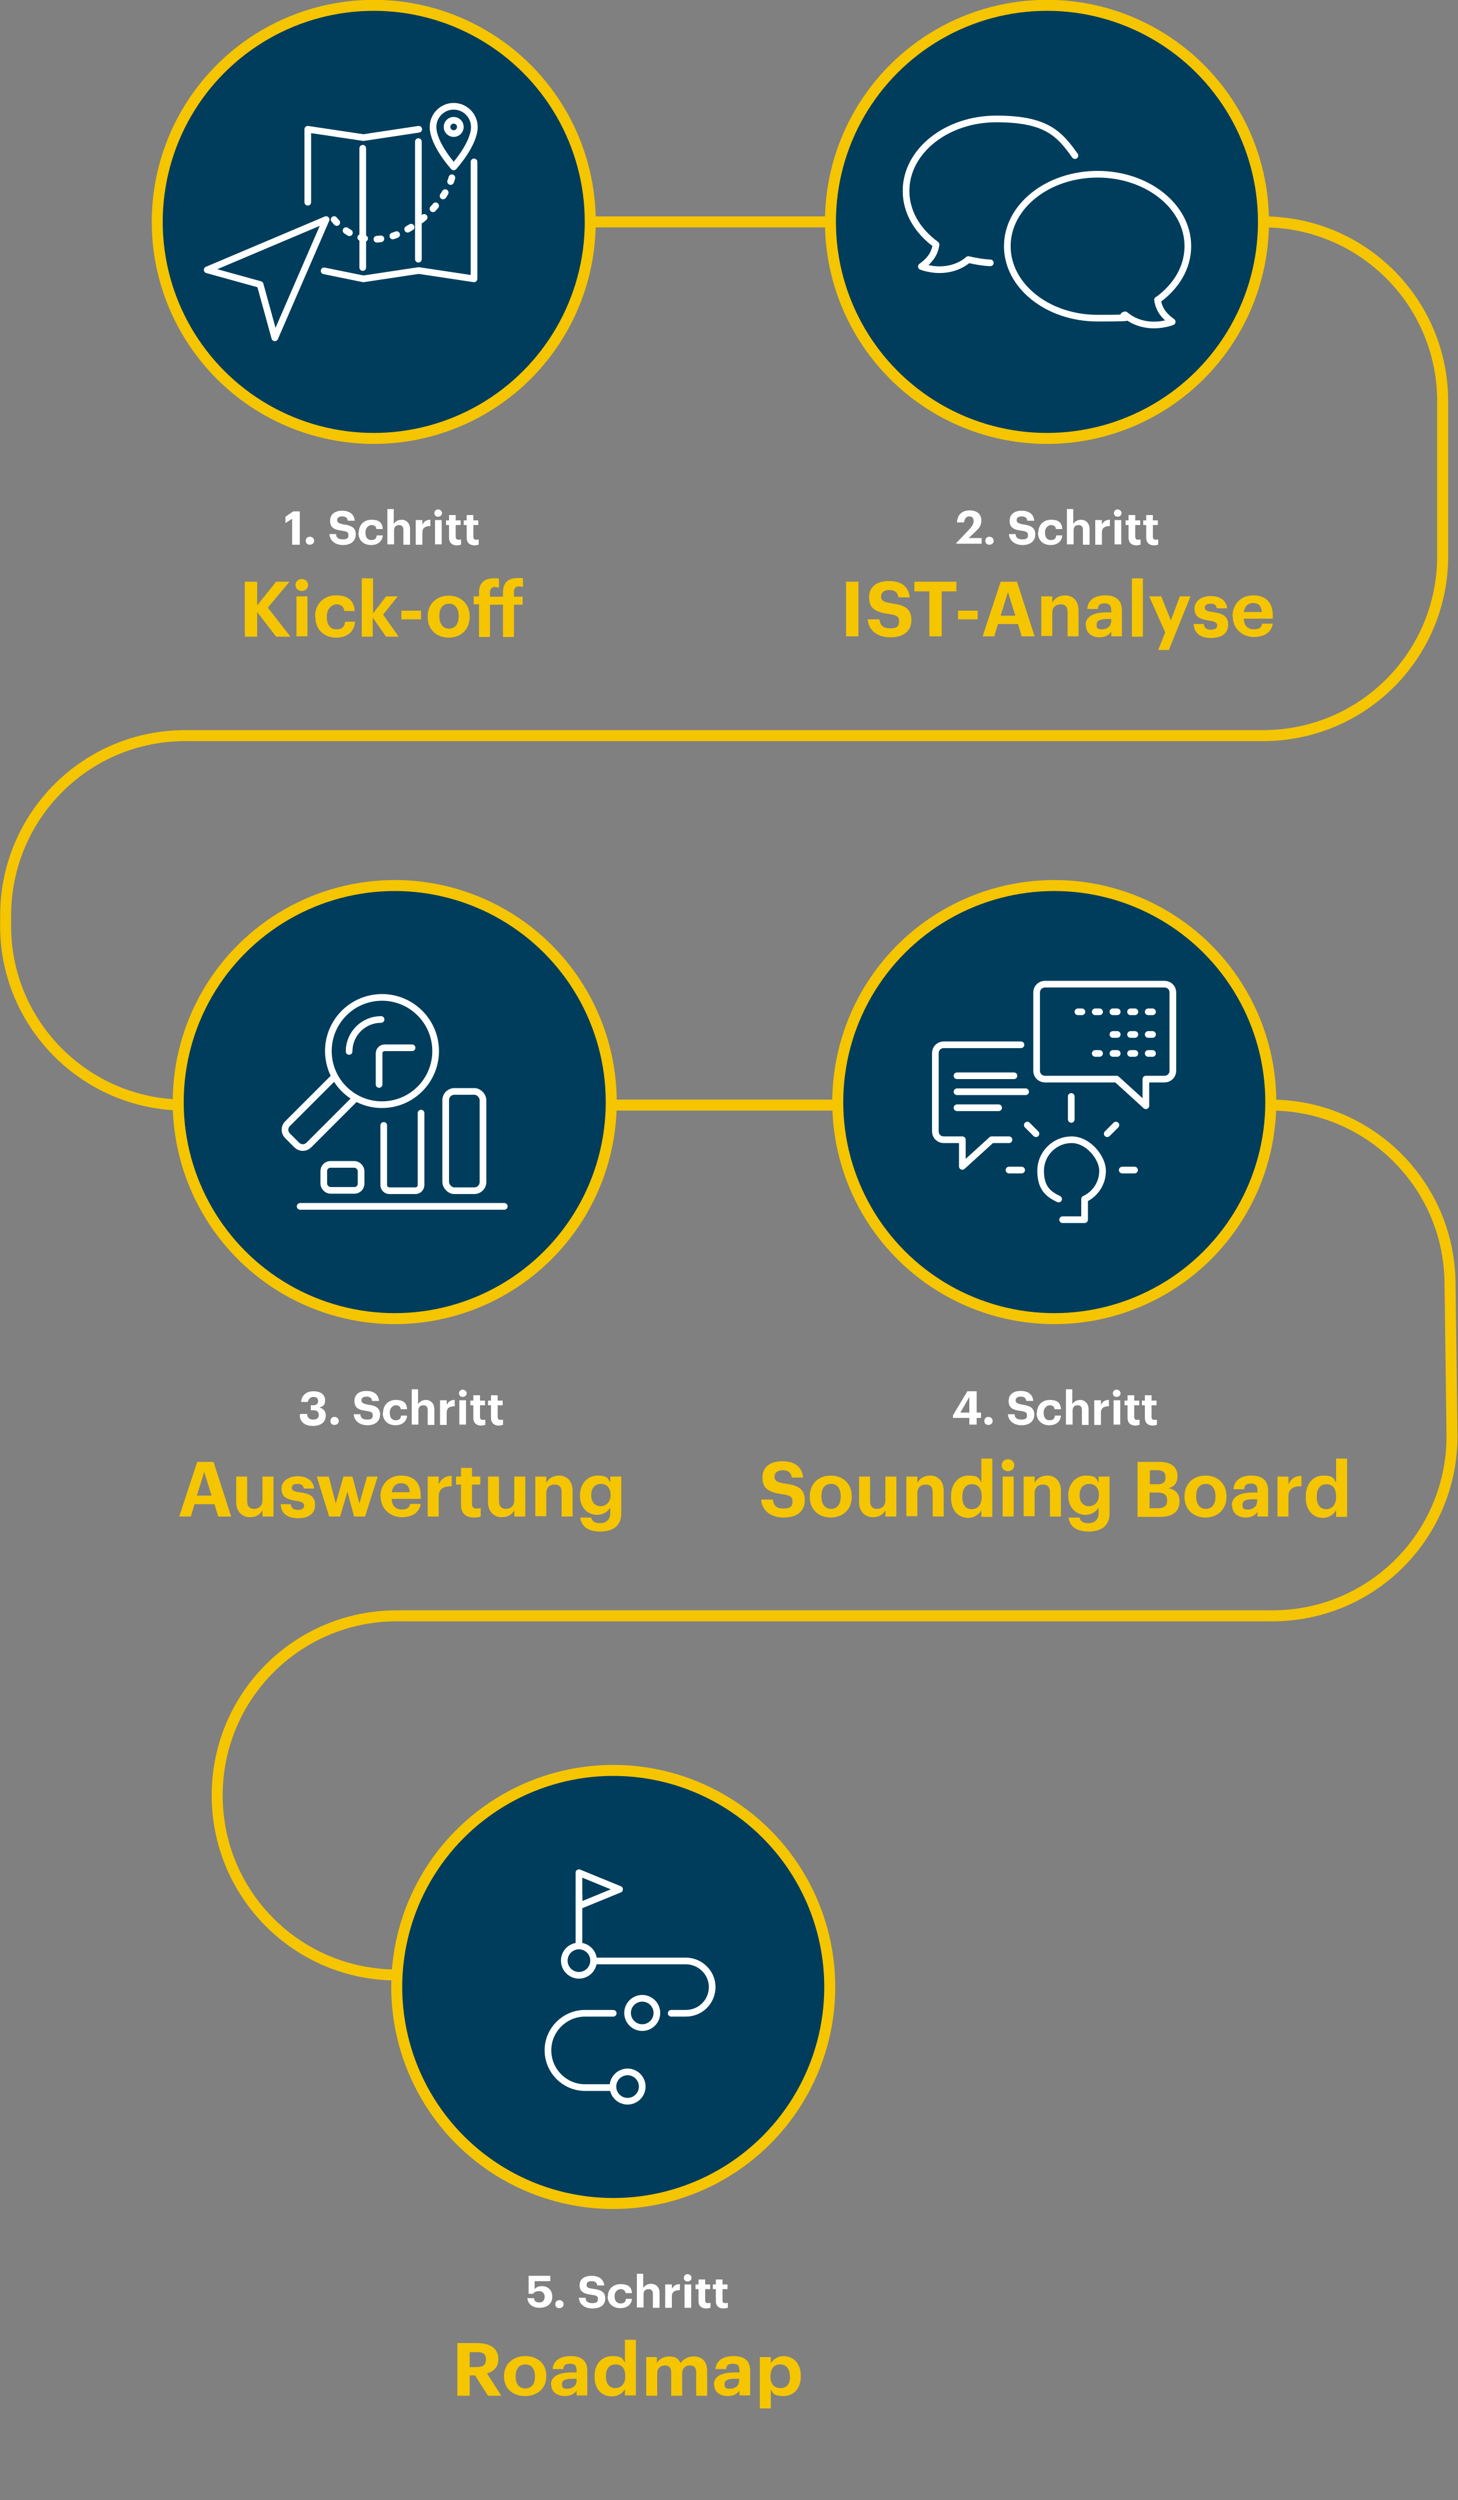 <?xml version="1.0" encoding="UTF-8"?>
<svg id="b" xmlns="http://www.w3.org/2000/svg" version="1.1" viewBox="0 0 437.7 750.4">
  <rect x="0" y="0" width="437.7" height="750.4" fill="#808080" stroke="none"/>
  <!-- Generator: Adobe Illustrator 29.2.1, SVG Export Plug-In . SVG Version: 2.1.0 Build 116)  -->
  <defs>
    <style>
      .st0, .st1, .st2, .st3 {
        fill: none;
        stroke-linecap: round;
        stroke-linejoin: round;
      }

      .st0, .st4 {
        stroke: #f5c500;
        stroke-width: 3.3px;
      }

      .st1 {
        stroke-dasharray: 1.2 3.7;
      }

      .st1, .st2, .st3 {
        stroke: #fff;
        stroke-width: 2px;
      }

      .st5 {
        isolation: isolate;
      }

      .st3 {
        stroke-dasharray: 1.3 4;
      }

      .st6 {
        fill: #fff;
      }

      .st4 {
        fill: #003d5c;
        stroke-miterlimit: 10;
      }

      .st7 {
        fill: #f5c500;
      }
    </style>
  </defs>
  <g id="c">
    <path class="st0" d="M103.4,66.6h275.8c29.8,0,53.9,24.1,53.9,53.9v46.4c0,29.8-24.1,53.9-53.9,53.9H55.6c-29.4,0-53.3,23.5-53.9,52.9v3c-.7,30.2,23.7,55,53.8,55h325.9c29.5,0,53.5,23.7,53.9,53.1l.6,45.5c.4,30.1-23.8,54.7-53.9,54.7H119.1c-29.8,0-53.9,24.1-53.9,53.9h0c0,29.8,24.1,53.9,53.9,53.9h18.3"/>
    <g class="st5">
      <g class="st5">
        <path class="st6" d="M87.7,155.7l-2,1.3v-1.9l2.3-1.6h2v10h-2.3v-7.8Z"/>
      </g>
      <g class="st5">
        <path class="st6" d="M91.8,162.3c0-.7.5-1.2,1.2-1.2s1.3.5,1.3,1.2-.5,1.2-1.3,1.2-1.2-.5-1.2-1.2Z"/>
        <path class="st6" d="M98.7,160.3h2.2c0,.9.5,1.6,2,1.6s1.7-.5,1.7-1.3-.4-1.1-1.9-1.3c-2.6-.3-3.6-1.1-3.6-3s1.4-3,3.6-3,3.6,1,3.8,3h-2.1c-.1-.9-.7-1.3-1.7-1.3s-1.5.5-1.5,1.1.3,1,1.9,1.3c2.4.3,3.7,1,3.7,3s-1.5,3.2-3.8,3.2-4-1.3-4.1-3.3Z"/>
        <path class="st6" d="M107.7,159.9h0c0-2.5,1.7-3.9,3.8-3.9s3.3.7,3.4,2.8h-1.9c-.1-.9-.7-1.2-1.5-1.2s-1.8.8-1.8,2.2h0c0,1.6.7,2.3,1.8,2.3s1.5-.5,1.6-1.4h1.8c-.1,1.7-1.4,2.9-3.5,2.9s-3.8-1.3-3.8-3.7Z"/>
        <path class="st6" d="M116.2,152.8h2v4.5c.4-.7,1.2-1.3,2.4-1.3s2.5.9,2.5,2.8v4.7h-2v-4.4c0-1-.4-1.5-1.3-1.5s-1.5.5-1.5,1.6v4.2h-2v-10.6Z"/>
        <path class="st6" d="M124.8,156.1h2v1.4c.5-1,1.2-1.5,2.4-1.5v1.9c-1.5,0-2.4.5-2.4,1.9v3.7h-2v-7.3Z"/>
        <path class="st6" d="M130.4,154c0-.6.5-1.1,1.1-1.1s1.2.5,1.2,1.1-.5,1.1-1.2,1.1-1.1-.5-1.1-1.1ZM130.6,156.1h2v7.3h-2v-7.3Z"/>
        <path class="st6" d="M134.8,161.3v-3.7h-.9v-1.4h.9v-1.6h2v1.6h1.5v1.4h-1.5v3.5c0,.6.3.9.8.9s.5,0,.8-.1v1.6c-.3,0-.7.2-1.2.2-1.5,0-2.4-.8-2.4-2.3Z"/>
        <path class="st6" d="M140.1,161.3v-3.7h-.9v-1.4h.9v-1.6h2v1.6h1.5v1.4h-1.5v3.5c0,.6.3.9.8.9s.5,0,.8-.1v1.6c-.3,0-.7.2-1.2.2-1.5,0-2.4-.8-2.4-2.3Z"/>
      </g>
      <g class="st5">
        <path class="st7" d="M73.5,174.6h3.7v7.1l5.7-7.1h4l-6.5,7.8,6.8,8.7h-4.3l-5.7-7.4v7.4h-3.7v-16.4Z"/>
      </g>
      <g class="st5">
        <path class="st7" d="M88.7,175.6c0-1,.8-1.8,1.9-1.8s1.9.8,1.9,1.8-.8,1.8-1.9,1.8-1.9-.8-1.9-1.8ZM89,179h3.3v12h-3.3v-12Z"/>
        <path class="st7" d="M94.6,185.2v-.2c0-3.9,2.8-6.3,6.2-6.3s5.4,1.2,5.7,4.7h-3.1c-.2-1.4-1.1-2-2.4-2s-2.9,1.3-2.9,3.6v.2c0,2.4,1.1,3.7,2.9,3.7s2.4-.8,2.6-2.3h3c-.2,2.9-2.3,4.8-5.7,4.8s-6.2-2.2-6.2-6.1Z"/>
      </g>
      <g class="st5">
        <path class="st7" d="M108.7,173.6h3.3v10.5l3.9-5.1h3.5l-4.4,5.5,4.7,6.6h-3.8l-4-5.7v5.7h-3.3v-17.5Z"/>
      </g>
      <g class="st5">
        <path class="st7" d="M120.5,183.3h5.9v2.6h-5.9v-2.6Z"/>
        <path class="st7" d="M128.4,185.2v-.2c0-3.8,2.7-6.2,6.3-6.2s6.3,2.4,6.3,6.2v.2c0,3.8-2.7,6.2-6.3,6.2s-6.3-2.4-6.3-6.1ZM137.7,185.1v-.2c0-2.3-1.1-3.7-2.9-3.7s-2.9,1.3-2.9,3.6v.2c0,2.3,1.1,3.7,2.9,3.7s2.9-1.4,2.9-3.7Z"/>
        <path class="st7" d="M143.8,181.4h-1.6v-2.4h1.6v-1.2c0-2.8,1.6-4.2,4.3-4.2s1.2,0,1.7.3v2.5c-.3,0-.7-.2-1.2-.2-1,0-1.5.6-1.5,1.6v1.3h3.9v-1.4c0-2.8,1.6-4.2,4.3-4.2s1.2,0,1.7.2v2.5c-.3-.1-.7-.2-1.2-.2-1.1,0-1.5.7-1.5,1.6v1.5h2.6v2.4h-2.6v9.7h-3.3v-9.7h-3.9v9.7h-3.3v-9.7Z"/>
      </g>
    </g>
    <g class="st5">
      <g class="st5">
        <path class="st6" d="M287,163.1l3.7-3.9c1-1,1.6-1.9,1.6-2.8s-.5-1.4-1.3-1.4-1.4.5-1.6,1.8h-2.1c.1-2.3,1.5-3.6,3.8-3.6s3.5,1.2,3.5,3-.8,2.4-1.9,3.5l-1.9,1.8h3.9v1.7h-7.6v-.4Z"/>
      </g>
      <g class="st5">
        <path class="st6" d="M295.8,162.3c0-.7.5-1.2,1.2-1.2s1.3.5,1.3,1.2-.5,1.2-1.3,1.2-1.2-.5-1.2-1.2Z"/>
        <path class="st6" d="M302.7,160.3h2.2c0,.9.5,1.6,2,1.6s1.7-.5,1.7-1.3-.4-1.1-1.9-1.3c-2.6-.3-3.6-1.1-3.6-3s1.4-3,3.6-3,3.6,1,3.8,3h-2.1c-.1-.9-.7-1.3-1.7-1.3s-1.5.5-1.5,1.1.3,1,1.9,1.3c2.4.3,3.7,1,3.7,3s-1.5,3.2-3.8,3.2-4-1.3-4.1-3.3Z"/>
        <path class="st6" d="M311.7,159.9h0c0-2.5,1.7-3.9,3.8-3.9s3.3.7,3.4,2.8h-1.9c-.1-.9-.7-1.2-1.5-1.2s-1.8.8-1.8,2.2h0c0,1.6.7,2.3,1.8,2.3s1.5-.5,1.6-1.4h1.8c-.1,1.7-1.4,2.9-3.5,2.9s-3.8-1.3-3.8-3.7Z"/>
        <path class="st6" d="M320.2,152.8h2v4.5c.4-.7,1.2-1.3,2.4-1.3s2.5.9,2.5,2.8v4.7h-2v-4.4c0-1-.4-1.5-1.3-1.5s-1.5.5-1.5,1.6v4.2h-2v-10.6Z"/>
        <path class="st6" d="M328.8,156.1h2v1.4c.5-1,1.2-1.5,2.4-1.5v1.9c-1.5,0-2.4.5-2.4,1.9v3.7h-2v-7.3Z"/>
        <path class="st6" d="M334.4,154c0-.6.5-1.1,1.1-1.1s1.2.5,1.2,1.1-.5,1.1-1.2,1.1-1.1-.5-1.1-1.1ZM334.6,156.1h2v7.3h-2v-7.3Z"/>
        <path class="st6" d="M338.8,161.3v-3.7h-.9v-1.4h.9v-1.6h2v1.6h1.5v1.4h-1.5v3.5c0,.6.3.9.8.9s.5,0,.8-.1v1.6c-.3,0-.7.2-1.2.2-1.5,0-2.4-.8-2.4-2.3Z"/>
        <path class="st6" d="M344.1,161.3v-3.7h-.9v-1.4h.9v-1.6h2v1.6h1.5v1.4h-1.5v3.5c0,.6.3.9.8.9s.5,0,.8-.1v1.6c-.3,0-.7.2-1.2.2-1.5,0-2.4-.8-2.4-2.3Z"/>
      </g>
      <g class="st5">
        <path class="st7" d="M254,174.6h3.7v16.4h-3.7v-16.4Z"/>
      </g>
      <g class="st5">
        <path class="st7" d="M260.4,185.9h3.6c.2,1.5.8,2.7,3.2,2.7s2.7-.9,2.7-2.2-.7-1.8-3.1-2.1c-4.2-.6-5.9-1.8-5.9-5s2.3-4.9,6-4.9,5.9,1.7,6.2,4.9h-3.4c-.2-1.5-1.1-2.2-2.7-2.2s-2.5.8-2.5,1.9.5,1.7,3.1,2.1c4,.5,6,1.6,6,5s-2.4,5.2-6.3,5.2-6.6-2.1-6.8-5.4Z"/>
      </g>
      <g class="st5">
        <path class="st7" d="M278.9,177.5h-4.4v-2.9h12.6v2.9h-4.4v13.5h-3.7v-13.5Z"/>
      </g>
      <g class="st5">
        <path class="st7" d="M287.6,183.3h5.9v2.6h-5.9v-2.6Z"/>
      </g>
      <g class="st5">
        <path class="st7" d="M300.4,174.6h4.9l5.3,16.4h-3.9l-1.1-3.7h-6l-1.1,3.7h-3.5l5.4-16.4ZM300.5,184.8h4.3l-2.2-7.1-2.2,7.1Z"/>
        <path class="st7" d="M312.6,179h3.3v1.9c.6-1.2,1.9-2.2,3.9-2.2s4,1.4,4,4.6v7.7h-3.3v-7.2c0-1.6-.6-2.4-2.1-2.4s-2.5.9-2.5,2.6v6.9h-3.3v-12Z"/>
        <path class="st7" d="M325.9,187.7c0-2.8,2.6-3.9,6.3-3.9h1.4v-.5c0-1.4-.4-2.2-2-2.2s-1.9.7-2,1.7h-3.2c.2-2.9,2.5-4.1,5.4-4.1s5,1.2,5,4.5v7.8h-3.2v-1.4c-.7,1-1.7,1.7-3.6,1.7s-4-1.1-4-3.6ZM333.6,186.8v-1h-1.3c-1.9,0-3.1.4-3.1,1.7s.5,1.4,1.7,1.4,2.6-.8,2.6-2.1Z"/>
        <path class="st7" d="M339.8,173.6h3.3v17.5h-3.3v-17.5Z"/>
        <path class="st7" d="M349.8,189.8l-4.8-10.8h3.6l2.9,7.2,2.7-7.2h3.2l-6.5,16.1h-3.2l2.1-5.3Z"/>
        <path class="st7" d="M358.3,187.3h3.1c.1,1.1.7,1.7,2.1,1.7s1.9-.5,1.9-1.3-.7-1.2-2.4-1.4c-3.2-.5-4.4-1.4-4.4-3.7s2.3-3.7,4.8-3.7,4.7,1,5,3.7h-3.1c-.2-1-.7-1.4-1.9-1.4s-1.7.5-1.7,1.2.6,1.1,2.3,1.3c3,.4,4.7,1.2,4.7,3.8s-1.9,4-5.1,4-5.1-1.4-5.2-4Z"/>
        <path class="st7" d="M370,185.2v-.2c0-3.8,2.7-6.3,6.2-6.3s5.9,1.8,5.9,6.1v.9h-8.7c0,2,1.2,3.2,3,3.2s2.3-.7,2.5-1.7h3.2c-.4,2.6-2.5,4-5.7,4s-6.3-2.3-6.3-6.1ZM378.8,183.7c-.1-1.8-1-2.7-2.6-2.7s-2.5,1-2.8,2.7h5.4Z"/>
      </g>
    </g>
    <circle class="st4" cx="112.2" cy="66.6" r="65"/>
    <polygon class="st2" points="62.2 81 78.1 85.4 82.5 101.4 97.9 65.9 62.2 81"/>
    <polyline class="st2" points="97.3 81.3 109.1 83.7 125.7 81.2 142.3 83.7 142.3 48.6"/>
    <polyline class="st2" points="125.7 38.8 109.1 41.3 92.4 38.8 92.4 60.7"/>
    <line class="st2" x1="108.9" y1="44.5" x2="108.9" y2="80.3"/>
    <line class="st2" x1="125.6" y1="42.5" x2="125.6" y2="77.8"/>
    <path class="st1" d="M100.3,65.9c13.6,16.2,35.8-4.8,35.8-15.3"/>
    <path class="st2" d="M130,38.1c0-3.4,2.8-6.2,6.2-6.2s6.2,2.8,6.2,6.2c0,5.2-6.2,12-6.2,12,0,0-6.2-6.8-6.2-12Z"/>
    <circle class="st2" cx="136.2" cy="38.1" r="2"/>
    <circle class="st4" cx="314.3" cy="66.6" r="65"/>
    <path class="st2" d="M347.6,90c5.5-4,9-9.7,9-16.1,0-11.9-12.1-21.6-27.1-21.6s-27.1,9.7-27.1,21.6,12.1,21.6,27.1,21.6,5.7-.4,8.3-1c2.6,2.3,6.6,3.5,10.8,2.9,1.2-.2,2.3-.4,3.3-.8-2.4-1.7-4-3.7-4.4-6.6h0Z"/>
    <path class="st2" d="M297.3,78.9c-2.3-.1-4.5-.5-6.6-1-2.6,2.3-6.6,3.5-10.8,2.9-1.2-.2-2.3-.4-3.3-.8,2.4-1.7,4-3.7,4.4-6.6-5.5-4-9-9.7-9-16.1,0-11.9,12.1-21.6,27.1-21.6s18.9,4.4,23.6,11"/>
    <g class="st5">
      <g class="st5">
        <path class="st6" d="M90.2,424.4h2c0,1,.6,1.7,1.8,1.7s1.7-.5,1.7-1.4-.5-1.4-1.6-1.4h-.8v-1.5h.7c1.1,0,1.5-.5,1.5-1.3s-.5-1.2-1.4-1.2-1.5.6-1.7,1.5h-2c.1-1.8,1.4-3.2,3.7-3.2s3.5,1.1,3.5,2.7-.7,1.8-1.7,2.2c1.2.3,1.9,1.1,1.9,2.4,0,1.9-1.4,3.1-3.9,3.1s-3.9-1.3-3.9-3.3Z"/>
      </g>
      <g class="st5">
        <path class="st6" d="M99.2,426.5c0-.7.5-1.2,1.2-1.2s1.3.5,1.3,1.2-.5,1.2-1.3,1.2-1.2-.5-1.2-1.2Z"/>
        <path class="st6" d="M106,424.5h2.2c0,.9.5,1.6,2,1.6s1.7-.5,1.7-1.3-.4-1.1-1.9-1.3c-2.6-.3-3.6-1.1-3.6-3s1.4-3,3.6-3,3.6,1,3.8,3h-2.1c-.1-.9-.7-1.3-1.7-1.3s-1.5.5-1.5,1.1.3,1,1.9,1.3c2.4.3,3.7,1,3.7,3s-1.5,3.2-3.8,3.2-4-1.3-4.1-3.3Z"/>
        <path class="st6" d="M115,424.1h0c0-2.5,1.7-3.9,3.8-3.9s3.3.7,3.4,2.8h-1.9c-.1-.9-.7-1.2-1.5-1.2s-1.8.8-1.8,2.2h0c0,1.6.7,2.3,1.8,2.3s1.5-.5,1.6-1.4h1.8c-.1,1.7-1.4,2.9-3.5,2.9s-3.8-1.3-3.8-3.7Z"/>
        <path class="st6" d="M123.5,417h2v4.5c.4-.7,1.2-1.3,2.4-1.3s2.5.9,2.5,2.8v4.7h-2v-4.4c0-1-.4-1.5-1.3-1.5s-1.5.5-1.5,1.6v4.2h-2v-10.6Z"/>
        <path class="st6" d="M132.1,420.3h2v1.4c.5-1,1.2-1.5,2.4-1.5v1.9c-1.5,0-2.4.5-2.4,1.9v3.7h-2v-7.3Z"/>
        <path class="st6" d="M137.8,418.2c0-.6.5-1.1,1.1-1.1s1.2.5,1.2,1.1-.5,1.1-1.2,1.1-1.1-.5-1.1-1.1ZM137.9,420.3h2v7.3h-2v-7.3Z"/>
        <path class="st6" d="M142.1,425.5v-3.7h-.9v-1.4h.9v-1.6h2v1.6h1.5v1.4h-1.5v3.5c0,.6.3.9.8.9s.5,0,.8-.1v1.6c-.3,0-.7.2-1.2.2-1.5,0-2.4-.8-2.4-2.3Z"/>
        <path class="st6" d="M147.4,425.5v-3.7h-.9v-1.4h.9v-1.6h2v1.6h1.5v1.4h-1.5v3.5c0,.6.3.9.8.9s.5,0,.8-.1v1.6c-.3,0-.7.2-1.2.2-1.5,0-2.4-.8-2.4-2.3Z"/>
      </g>
      <g class="st5">
        <path class="st7" d="M59.2,438.8h4.9l5.3,16.4h-3.9l-1.1-3.7h-6l-1.1,3.7h-3.5l5.4-16.4ZM59.2,448.9h4.3l-2.2-7.1-2.2,7.1Z"/>
      </g>
      <g class="st5">
        <path class="st7" d="M70.9,450.9v-7.7h3.3v7.3c0,1.6.7,2.4,2.1,2.4s2.5-.9,2.5-2.6v-7.1h3.3v12h-3.3v-1.9c-.6,1.2-1.8,2.1-3.8,2.1s-4.1-1.4-4.1-4.5Z"/>
      </g>
      <g class="st5">
        <path class="st7" d="M84.2,451.5h3.1c.1,1.1.7,1.7,2.1,1.7s1.9-.5,1.9-1.3-.7-1.2-2.4-1.4c-3.2-.5-4.4-1.4-4.4-3.7s2.3-3.7,4.8-3.7,4.7,1,5,3.7h-3.1c-.2-1-.7-1.4-1.9-1.4s-1.7.5-1.7,1.2.6,1.1,2.3,1.3c3,.4,4.7,1.2,4.7,3.8s-1.9,4-5.1,4-5.1-1.4-5.2-4Z"/>
      </g>
      <g class="st5">
        <path class="st7" d="M95.2,443.2h3.5l2.1,8.1,2.3-8.1h2.7l2.1,8.1,2.3-8.1h3.2l-3.8,12h-3.3l-2-7.5-2.2,7.5h-3.3l-3.7-12Z"/>
      </g>
      <g class="st5">
        <path class="st7" d="M114.2,449.4v-.2c0-3.8,2.7-6.3,6.2-6.3s5.9,1.8,5.9,6.1v.9h-8.7c0,2,1.2,3.2,3,3.2s2.3-.7,2.5-1.7h3.2c-.4,2.6-2.5,4-5.7,4s-6.3-2.3-6.3-6.1ZM123,447.9c-.1-1.8-1-2.7-2.6-2.7s-2.5,1-2.8,2.7h5.4Z"/>
      </g>
      <g class="st5">
        <path class="st7" d="M128.4,443.2h3.3v2.3c.8-1.6,1.9-2.5,3.9-2.5v3.1c-2.5,0-3.9.8-3.9,3.1v6h-3.3v-12Z"/>
      </g>
      <g class="st5">
        <path class="st7" d="M138.4,451.7v-6.1h-1.5v-2.4h1.5v-2.6h3.3v2.6h2.5v2.4h-2.5v5.8c0,1,.5,1.4,1.3,1.4s.9,0,1.3-.2v2.6c-.5.2-1.1.3-2,.3-2.5,0-3.9-1.3-3.9-3.8Z"/>
        <path class="st7" d="M146.5,450.9v-7.7h3.3v7.3c0,1.6.7,2.4,2.1,2.4s2.5-.9,2.5-2.6v-7.1h3.3v12h-3.3v-1.9c-.6,1.2-1.8,2.1-3.8,2.1s-4.1-1.4-4.1-4.5Z"/>
        <path class="st7" d="M160.7,443.2h3.3v1.9c.6-1.2,1.9-2.2,3.9-2.2s4,1.4,4,4.6v7.7h-3.3v-7.2c0-1.6-.6-2.4-2.1-2.4s-2.5.9-2.5,2.6v6.9h-3.3v-12Z"/>
        <path class="st7" d="M174.2,455.5h3.3c.2,1.1,1,1.7,2.7,1.7s3-1.1,3-2.9v-1.8c-.7,1.2-2.1,2.2-3.9,2.2-2.9,0-5.2-2.2-5.2-5.7v-.2c0-3.4,2.3-5.9,5.3-5.9s3.1.9,3.8,2.1v-1.8h3.3v11.1c0,3.6-2.4,5.4-6.3,5.4s-5.7-1.7-6-4.2ZM183.3,448.9v-.2c0-2-1.1-3.3-2.9-3.3s-2.9,1.3-2.9,3.3v.2c0,2,1.2,3.2,2.8,3.2s3-1.2,3-3.3Z"/>
      </g>
    </g>
    <circle class="st4" cx="118.5" cy="330.8" r="65"/>
    <rect class="st2" x="133.8" y="327.6" width="11.2" height="29.8" rx="2.6" ry="2.6"/>
    <path class="st2" d="M126.4,334.1v21.6c0,.9-.7,1.7-1.7,1.7h-7.8c-.9,0-1.7-.7-1.7-1.7v-17.9"/>
    <rect class="st2" x="97.2" y="349.5" width="11.2" height="7.8" rx="2" ry="2"/>
    <line class="st2" x1="90.1" y1="362.1" x2="151.4" y2="362.1"/>
    <path class="st2" d="M106.5,329.9l-13.8,13.8c-1,1-2.6,1-3.6,0l-2.8-2.8c-1-1-1-2.6,0-3.6l13.9-13.9"/>
    <circle class="st2" cx="114.4" cy="315.6" r="16.1" transform="translate(-30.5 12.8) rotate(-5.7)"/>
    <path class="st2" d="M104.8,315.6c0-5.3,4.3-9.6,9.6-9.6"/>
    <path class="st2" d="M113.8,325.5v-9.3c0-.9.7-1.7,1.7-1.7h8.2"/>
    <g class="st5">
      <g class="st5">
        <path class="st6" d="M158.2,689.8h2.1c.1.8.5,1.3,1.6,1.3s1.6-.7,1.6-1.7-.6-1.7-1.6-1.7-1.5.3-1.9.8h-1.3v-5.4h6.5v1.6h-4.7v2.4c.4-.5,1.1-.9,2.2-.9,1.8,0,3.1,1.2,3.1,3.2s-1.5,3.3-3.8,3.3-3.6-1.3-3.7-3Z"/>
      </g>
      <g class="st5">
        <path class="st6" d="M166.7,691.6c0-.6.5-1.2,1.2-1.2s1.3.5,1.3,1.2-.5,1.2-1.3,1.2-1.2-.5-1.2-1.2Z"/>
        <path class="st6" d="M173.6,689.7h2.2c0,.9.5,1.6,2,1.6s1.7-.5,1.7-1.3-.4-1-1.9-1.2c-2.6-.3-3.6-1.1-3.6-2.9s1.4-2.8,3.6-2.8,3.6,1,3.8,2.9h-2.1c-.1-.9-.7-1.3-1.7-1.3s-1.5.4-1.5,1.1.3,1,1.9,1.2c2.4.3,3.7.9,3.7,2.9s-1.5,3-3.8,3-4-1.2-4.1-3.1Z"/>
        <path class="st6" d="M182.5,689.3h0c0-2.4,1.7-3.7,3.8-3.7s3.3.7,3.4,2.7h-1.9c-.1-.8-.7-1.2-1.5-1.2s-1.8.7-1.8,2.1h0c0,1.5.7,2.2,1.8,2.2s1.5-.5,1.6-1.4h1.8c-.1,1.7-1.4,2.8-3.5,2.8s-3.8-1.3-3.8-3.6Z"/>
        <path class="st6" d="M191.1,682.5h2v4.3c.4-.7,1.2-1.3,2.4-1.3s2.5.8,2.5,2.7v4.5h-2v-4.2c0-.9-.4-1.4-1.3-1.4s-1.5.5-1.5,1.5v4h-2v-10.2Z"/>
        <path class="st6" d="M199.7,685.7h2v1.3c.5-.9,1.2-1.4,2.4-1.4v1.8c-1.5,0-2.4.5-2.4,1.8v3.5h-2v-7Z"/>
        <path class="st6" d="M205.3,683.7c0-.6.5-1.1,1.1-1.1s1.2.5,1.2,1.1-.5,1.1-1.2,1.1-1.1-.5-1.1-1.1ZM205.5,685.7h2v7h-2v-7Z"/>
        <path class="st6" d="M209.7,690.6v-3.5h-.9v-1.4h.9v-1.5h2v1.5h1.5v1.4h-1.5v3.4c0,.6.3.8.8.8s.5,0,.8-.1v1.5c-.3,0-.7.2-1.2.2-1.5,0-2.4-.7-2.4-2.2Z"/>
        <path class="st6" d="M214.9,690.6v-3.5h-.9v-1.4h.9v-1.5h2v1.5h1.5v1.4h-1.5v3.4c0,.6.3.8.8.8s.5,0,.8-.1v1.5c-.3,0-.7.2-1.2.2-1.5,0-2.4-.7-2.4-2.2Z"/>
      </g>
      <g class="st5">
        <path class="st7" d="M137.3,703.3h5.9c3.9,0,6.4,1.5,6.4,4.8h0c0,2.5-1.4,3.7-3.4,4.3l4.3,6.7h-4l-3.9-6.1h-1.6v6.1h-3.7v-15.7ZM143.1,710.5c1.9,0,2.8-.7,2.8-2.3h0c0-1.7-1-2.2-2.8-2.2h-2.1v4.5h2.1Z"/>
      </g>
      <g class="st5">
        <path class="st7" d="M151.3,713.4v-.2c0-3.6,2.7-6,6.4-6s6.3,2.3,6.3,5.9v.2c0,3.6-2.7,5.9-6.4,5.9s-6.3-2.3-6.3-5.9ZM160.6,713.4v-.2c0-2.2-1.1-3.5-2.9-3.5s-2.9,1.3-2.9,3.5v.2c0,2.2,1.1,3.5,2.9,3.5s2.9-1.3,2.9-3.5Z"/>
        <path class="st7" d="M165.4,715.8c0-2.7,2.6-3.7,6.3-3.7h1.4v-.5c0-1.4-.4-2.1-2-2.1s-1.9.6-2,1.6h-3.2c.2-2.7,2.5-3.9,5.4-3.9s5,1.1,5,4.3v7.5h-3.2v-1.4c-.7.9-1.7,1.6-3.6,1.6s-4-1-4-3.4ZM173.1,715v-1h-1.3c-1.9,0-3.1.4-3.1,1.6s.5,1.4,1.7,1.4,2.6-.8,2.6-2Z"/>
        <path class="st7" d="M178.5,713.4v-.2c0-3.8,2.3-6,5.3-6s3.1.8,3.8,2v-6.9h3.3v16.7h-3.3v-1.9c-.6,1.2-2.1,2.2-3.9,2.2-2.9,0-5.2-2-5.2-5.8ZM187.7,713.3v-.2c0-2.3-1.1-3.4-2.9-3.4s-2.9,1.2-2.9,3.5v.2c0,2.3,1.2,3.4,2.8,3.4s3-1.1,3-3.4Z"/>
        <path class="st7" d="M193.9,707.5h3.3v1.8c.6-1.1,1.9-2,3.7-2s2.8.6,3.4,2c1-1.4,2.5-2,4-2,2.2,0,4,1.3,4,4.4v7.4h-3.3v-7c0-1.5-.7-2.1-1.9-2.1s-2.3.8-2.3,2.3v6.8h-3.3v-7c0-1.5-.7-2.1-1.9-2.1s-2.3.8-2.3,2.3v6.8h-3.3v-11.5Z"/>
        <path class="st7" d="M214.3,715.8c0-2.7,2.6-3.7,6.3-3.7h1.4v-.5c0-1.4-.4-2.1-2-2.1s-1.9.6-2,1.6h-3.2c.2-2.7,2.5-3.9,5.4-3.9s5,1.1,5,4.3v7.5h-3.2v-1.4c-.7.9-1.7,1.6-3.6,1.6s-4-1-4-3.4ZM221.9,715v-1h-1.3c-1.9,0-3.1.4-3.1,1.6s.5,1.4,1.7,1.4,2.6-.8,2.6-2Z"/>
        <path class="st7" d="M228.1,707.5h3.3v1.8c.7-1.1,2.1-2.1,3.8-2.1,2.9,0,5.2,2.1,5.2,5.9v.2c0,3.8-2.3,5.9-5.2,5.9s-3.2-.9-3.8-2v5.7h-3.3v-15.4ZM237.1,713.4v-.2c0-2.3-1.2-3.5-2.9-3.5s-2.9,1.2-2.9,3.5v.2c0,2.3,1.2,3.4,3,3.4s2.9-1.2,2.9-3.4Z"/>
      </g>
    </g>
    <circle class="st4" cx="184.1" cy="596.4" r="65"/>
    <circle class="st2" cx="173.8" cy="588.5" r="4.4"/>
    <circle class="st2" cx="192.8" cy="604.2" r="4.4"/>
    <circle class="st2" cx="188.4" cy="626.3" r="4.4"/>
    <path class="st2" d="M184.1,604.3h-8.5c-6.1,0-11.1,5-11.1,11.1h0c0,6.2,5,11.2,11.1,11.2h8.3"/>
    <path class="st2" d="M178.8,588.6h27.1c4.3,0,7.9,3.5,7.9,7.8h0c0,4.4-3.5,7.9-7.9,7.9h-4.4"/>
    <line class="st2" x1="173.8" y1="583.7" x2="173.8" y2="568.9"/>
    <polygon class="st2" points="173.8 562.1 173.8 572.1 186 567.1 173.8 562.1"/>
    <g class="st5">
      <g class="st5">
        <path class="st6" d="M291,425.6h-4.9v-.8l4.3-7.2h2.8v6.4h1.3v1.6h-1.3v2h-2.2v-2ZM291,424v-4.7l-2.7,4.7h2.7Z"/>
      </g>
      <g class="st5">
        <path class="st6" d="M295.5,426.5c0-.7.5-1.2,1.2-1.2s1.3.5,1.3,1.2-.5,1.2-1.3,1.2-1.2-.5-1.2-1.2Z"/>
        <path class="st6" d="M302.4,424.5h2.2c0,.9.5,1.6,2,1.6s1.7-.5,1.7-1.3-.4-1.1-1.9-1.3c-2.6-.3-3.6-1.1-3.6-3s1.4-3,3.6-3,3.6,1,3.8,3h-2.1c-.1-.9-.7-1.3-1.7-1.3s-1.5.5-1.5,1.1.3,1,1.9,1.3c2.4.3,3.7,1,3.7,3s-1.5,3.2-3.8,3.2-4-1.3-4.1-3.3Z"/>
        <path class="st6" d="M311.3,424.1h0c0-2.5,1.7-3.9,3.8-3.9s3.3.7,3.4,2.8h-1.9c-.1-.9-.7-1.2-1.5-1.2s-1.8.8-1.8,2.2h0c0,1.6.7,2.3,1.8,2.3s1.5-.5,1.6-1.4h1.8c-.1,1.7-1.4,2.9-3.5,2.9s-3.8-1.3-3.8-3.7Z"/>
        <path class="st6" d="M319.9,417h2v4.5c.4-.7,1.2-1.3,2.4-1.3s2.5.9,2.5,2.8v4.7h-2v-4.4c0-1-.4-1.5-1.3-1.5s-1.5.5-1.5,1.6v4.2h-2v-10.6Z"/>
        <path class="st6" d="M328.5,420.3h2v1.4c.5-1,1.2-1.5,2.4-1.5v1.9c-1.5,0-2.4.5-2.4,1.9v3.7h-2v-7.3Z"/>
        <path class="st6" d="M334.1,418.2c0-.6.5-1.1,1.1-1.1s1.2.5,1.2,1.1-.5,1.1-1.2,1.1-1.1-.5-1.1-1.1ZM334.3,420.3h2v7.3h-2v-7.3Z"/>
        <path class="st6" d="M338.5,425.5v-3.7h-.9v-1.4h.9v-1.6h2v1.6h1.5v1.4h-1.5v3.5c0,.6.3.9.8.9s.5,0,.8-.1v1.6c-.3,0-.7.2-1.2.2-1.5,0-2.4-.8-2.4-2.3Z"/>
        <path class="st6" d="M343.7,425.5v-3.7h-.9v-1.4h.9v-1.6h2v1.6h1.5v1.4h-1.5v3.5c0,.6.3.9.8.9s.5,0,.8-.1v1.6c-.3,0-.7.2-1.2.2-1.5,0-2.4-.8-2.4-2.3Z"/>
      </g>
      <g class="st5">
        <path class="st7" d="M228.4,450.1h3.6c.2,1.5.8,2.7,3.2,2.7s2.7-.9,2.7-2.2-.7-1.8-3.1-2.1c-4.2-.6-5.9-1.8-5.9-5s2.3-4.9,6-4.9,5.9,1.7,6.2,4.9h-3.4c-.2-1.5-1.1-2.2-2.7-2.2s-2.5.8-2.5,1.9.5,1.7,3.1,2.1c4,.5,6,1.6,6,5s-2.4,5.2-6.3,5.2-6.6-2.1-6.8-5.4Z"/>
        <path class="st7" d="M243.1,449.3v-.2c0-3.8,2.7-6.2,6.3-6.2s6.3,2.4,6.3,6.2v.2c0,3.8-2.7,6.2-6.3,6.2s-6.3-2.4-6.3-6.1ZM252.4,449.3v-.2c0-2.3-1.1-3.7-2.9-3.7s-2.9,1.3-2.9,3.6v.2c0,2.3,1.1,3.7,2.9,3.7s2.9-1.4,2.9-3.7Z"/>
        <path class="st7" d="M257.9,450.9v-7.7h3.3v7.3c0,1.6.7,2.4,2.1,2.4s2.5-.9,2.5-2.6v-7.1h3.3v12h-3.3v-1.9c-.6,1.2-1.8,2.1-3.8,2.1s-4.1-1.4-4.1-4.5Z"/>
        <path class="st7" d="M272.1,443.2h3.3v1.9c.6-1.2,1.9-2.2,3.9-2.2s4,1.4,4,4.6v7.7h-3.3v-7.2c0-1.6-.6-2.4-2.1-2.4s-2.5.9-2.5,2.6v6.9h-3.3v-12Z"/>
        <path class="st7" d="M285.5,449.4v-.2c0-4,2.3-6.3,5.3-6.3s3.1.9,3.8,2.1v-7.2h3.3v17.5h-3.3v-2c-.6,1.2-2.1,2.3-3.9,2.3-2.9,0-5.2-2.1-5.2-6.1ZM294.7,449.3v-.2c0-2.4-1.1-3.6-2.9-3.6s-2.9,1.3-2.9,3.7v.2c0,2.4,1.1,3.6,2.8,3.6s3-1.2,3-3.6Z"/>
        <path class="st7" d="M300.7,439.8c0-1,.8-1.8,1.9-1.8s1.9.8,1.9,1.8-.8,1.8-1.9,1.8-1.9-.8-1.9-1.8ZM301,443.2h3.3v12h-3.3v-12Z"/>
        <path class="st7" d="M307.3,443.2h3.3v1.9c.6-1.2,1.9-2.2,3.9-2.2s4,1.4,4,4.6v7.7h-3.3v-7.2c0-1.6-.6-2.4-2.1-2.4s-2.5.9-2.5,2.6v6.9h-3.3v-12Z"/>
        <path class="st7" d="M320.8,455.5h3.3c.2,1.1,1,1.7,2.7,1.7s3-1.1,3-2.9v-1.8c-.7,1.2-2.1,2.2-3.9,2.2-2.9,0-5.2-2.2-5.2-5.7v-.2c0-3.4,2.3-5.9,5.3-5.9s3.1.9,3.8,2.1v-1.8h3.3v11.1c0,3.6-2.4,5.4-6.3,5.4s-5.7-1.7-6-4.2ZM329.9,448.9v-.2c0-2-1.1-3.3-2.9-3.3s-2.9,1.3-2.9,3.3v.2c0,2,1.2,3.2,2.8,3.2s3-1.2,3-3.3Z"/>
        <path class="st7" d="M341.5,438.8h6.5c3.6,0,5.5,1.5,5.5,4.3h0c0,1.8-.8,3.1-2.7,3.6,2.1.4,3.3,1.7,3.3,3.9h0c0,3.1-2,4.7-5.8,4.7h-6.8v-16.4ZM347.4,445.5c1.8,0,2.5-.6,2.5-2.1h0c0-1.5-.8-2.1-2.5-2.1h-2.2v4.2h2.2ZM347.7,452.7c1.8,0,2.7-.8,2.7-2.3h0c0-1.6-.8-2.4-2.9-2.4h-2.4v4.7h2.6Z"/>
        <path class="st7" d="M355.6,449.3v-.2c0-3.8,2.7-6.2,6.3-6.2s6.3,2.4,6.3,6.2v.2c0,3.8-2.7,6.2-6.3,6.2s-6.3-2.4-6.3-6.1ZM364.9,449.3v-.2c0-2.3-1.1-3.7-2.9-3.7s-2.9,1.3-2.9,3.6v.2c0,2.3,1.1,3.7,2.9,3.7s2.9-1.4,2.9-3.7Z"/>
        <path class="st7" d="M369.8,451.9c0-2.8,2.6-3.9,6.3-3.9h1.4v-.5c0-1.4-.4-2.2-2-2.2s-1.9.7-2,1.7h-3.2c.2-2.9,2.5-4.1,5.4-4.1s5,1.2,5,4.5v7.8h-3.2v-1.4c-.7,1-1.7,1.7-3.6,1.7s-4-1.1-4-3.6ZM377.4,451v-1h-1.3c-1.9,0-3.1.4-3.1,1.7s.5,1.4,1.7,1.4,2.6-.8,2.6-2.1Z"/>
      </g>
      <g class="st5">
        <path class="st7" d="M383.5,443.2h3.3v2.3c.8-1.6,1.9-2.5,3.9-2.5v3.1c-2.5,0-3.9.8-3.9,3.1v6h-3.3v-12Z"/>
      </g>
      <g class="st5">
        <path class="st7" d="M392,449.4v-.2c0-4,2.3-6.3,5.3-6.3s3.1.9,3.8,2.1v-7.2h3.3v17.5h-3.3v-2c-.6,1.2-2.1,2.3-3.9,2.3-2.9,0-5.2-2.1-5.2-6.1ZM401.1,449.3v-.2c0-2.4-1.1-3.6-2.9-3.6s-2.9,1.3-2.9,3.7v.2c0,2.4,1.2,3.6,2.8,3.6s3-1.2,3-3.6Z"/>
      </g>
    </g>
    <circle class="st4" cx="316.5" cy="330.8" r="65"/>
    <path class="st2" d="M302.9,342.1h-5.2l-8.8,8v-8h-5.6c-1.4,0-2.5-1.1-2.5-2.5v-23.5c0-1.4,1.1-2.5,2.5-2.5h23.2"/>
    <path class="st2" d="M313.7,323.9h21.5l8.8,8v-8h5.6c1.4,0,2.5-1.1,2.5-2.5v-23.5c0-1.4-1.1-2.5-2.5-2.5h-35.9c-1.4,0-2.5,1.1-2.5,2.5v23.5c0,1.4,1.1,2.5,2.5,2.5h0Z"/>
    <path class="st2" d="M319,366.1h6.6v-6.2c3.2-1.5,5.4-4.7,5.4-8.5s-4.2-9.3-9.3-9.3-9.3,4.2-9.3,9.3,2.2,7,5.4,8.5"/>
    <line class="st2" x1="336.9" y1="351.2" x2="340.6" y2="351.2"/>
    <line class="st2" x1="332.4" y1="340.3" x2="335" y2="337.7"/>
    <line class="st2" x1="321.6" y1="336" x2="321.6" y2="329.1"/>
    <line class="st2" x1="311" y1="340.3" x2="308.4" y2="337.7"/>
    <line class="st2" x1="306.7" y1="351.2" x2="302.9" y2="351.2"/>
    <line class="st2" x1="287.3" y1="322.9" x2="304.4" y2="322.9"/>
    <line class="st2" x1="287.3" y1="327.7" x2="307.9" y2="327.7"/>
    <line class="st2" x1="287.3" y1="332.5" x2="299.8" y2="332.5"/>
    <line class="st3" x1="346" y1="303.7" x2="323.6" y2="303.7"/>
    <line class="st3" x1="346" y1="310.5" x2="331" y2="310.5"/>
    <line class="st3" x1="346" y1="316.2" x2="324.9" y2="316.2"/>
  </g>
</svg>